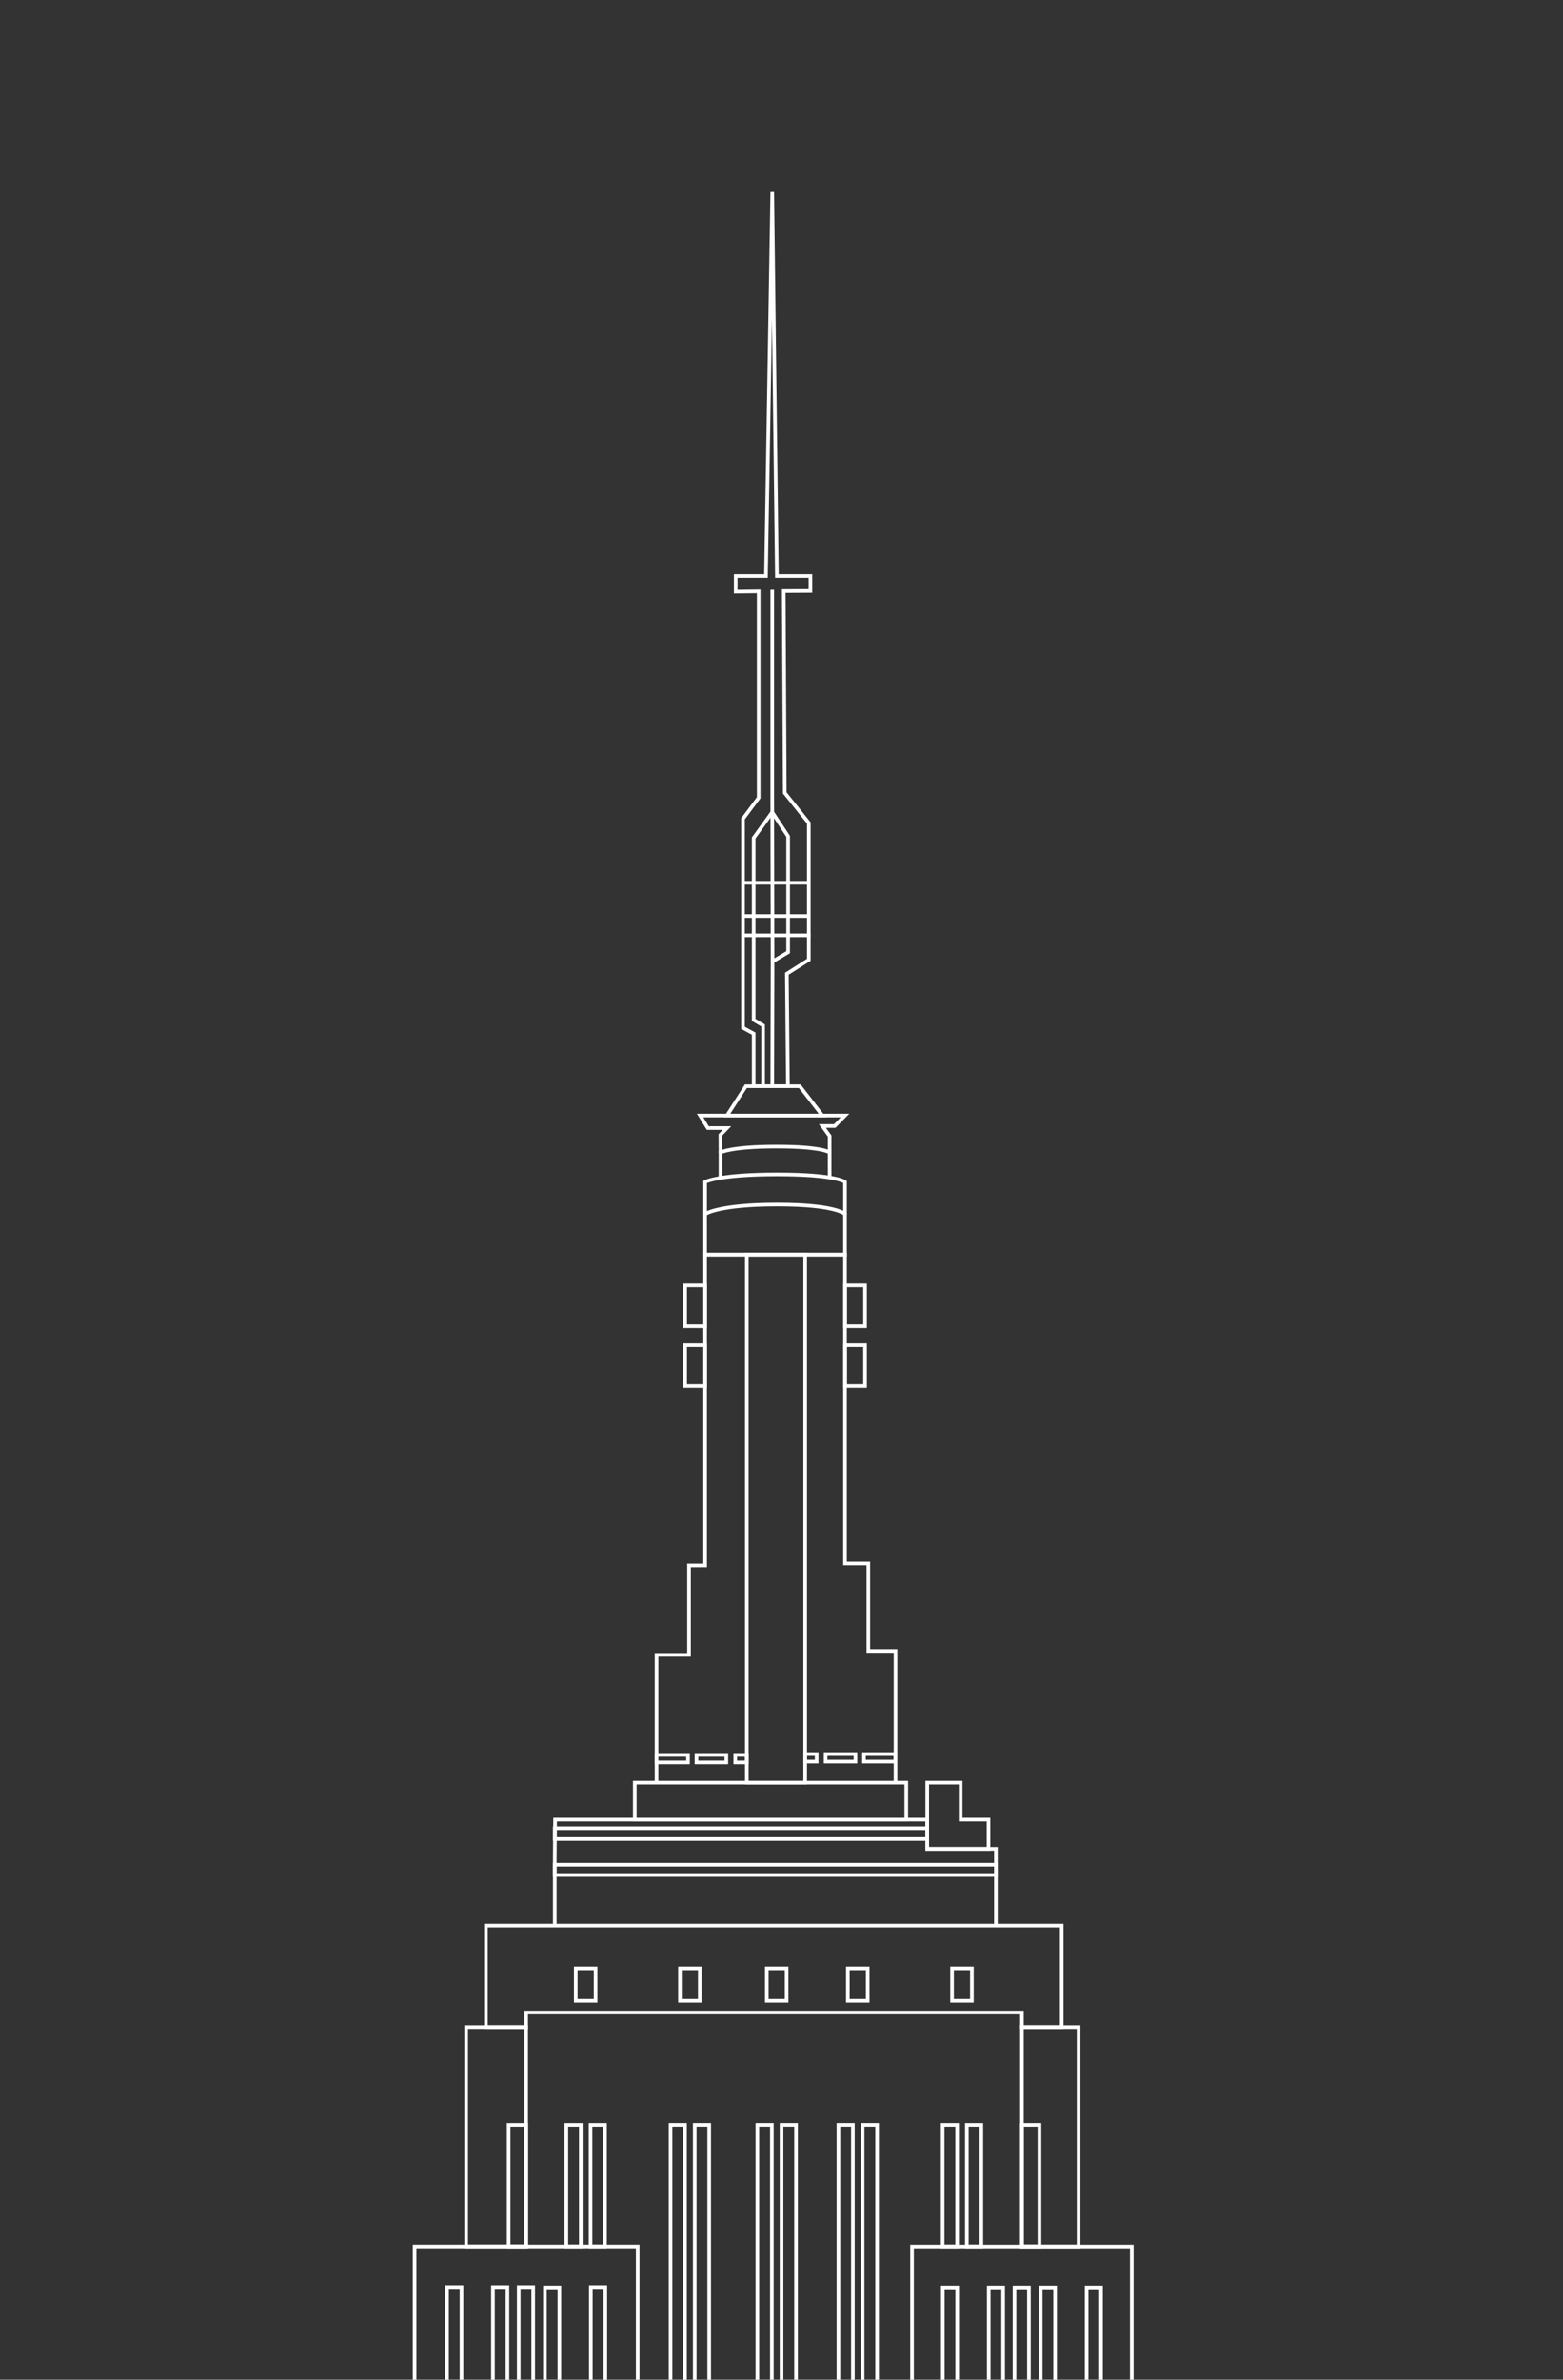 <?xml version="1.0" encoding="UTF-8"?> <!-- Generator: Adobe Illustrator 24.0.1, SVG Export Plug-In . SVG Version: 6.00 Build 0) --> <svg xmlns="http://www.w3.org/2000/svg" xmlns:xlink="http://www.w3.org/1999/xlink" id="Layer_1" x="0px" y="0px" viewBox="0 0 540 822" xml:space="preserve"><rect x="0" y="0" width="540" height="822" fill="#333333" stroke="none"/> <g> <defs> <rect id="SVGID_1_" width="540" height="822"></rect> </defs> <clipPath id="SVGID_2_"> <use xlink:href="#SVGID_1_" overflow="visible"></use> </clipPath> <g clip-path="url(#SVGID_2_)"> <rect x="143.248" y="775.981" fill="none" stroke="#FFFFFF" stroke-width="1.25" stroke-miterlimit="10" width="77.068" height="156.019"></rect> <rect x="315.096" y="776" fill="none" stroke="#FFFFFF" stroke-width="1.25" stroke-miterlimit="10" width="75.915" height="155.999"></rect> <rect x="161.048" y="700.198" fill="none" stroke="#FFFFFF" stroke-width="1.25" stroke-miterlimit="10" width="20.735" height="75.783"></rect> <rect x="353.054" y="700.198" fill="none" stroke="#FFFFFF" stroke-width="1.25" stroke-miterlimit="10" width="19.585" height="75.802"></rect> <path fill="none" stroke="#FFFFFF" stroke-width="1.25" stroke-miterlimit="10" d="M183.945,695.171"></path> <polygon fill="none" stroke="#FFFFFF" stroke-width="1.25" stroke-miterlimit="10" points="167.886,665.139 167.886,700.198 181.782,700.198 181.782,695.171 353.054,695.171 353.054,700.198 366.805,700.198 366.805,665.139 "></polygon> <polyline fill="none" stroke="#FFFFFF" stroke-width="1.25" stroke-miterlimit="10" points="191.67,665.139 191.67,641.659 191.779,628.538 320.351,628.538 320.351,638.631 344.069,638.631 344.069,665.139 "></polyline> <rect x="219.314" y="615.771" fill="none" stroke="#FFFFFF" stroke-width="1.25" stroke-miterlimit="10" width="93.791" height="12.767"></rect> <polygon fill="none" stroke="#FFFFFF" stroke-width="1.25" stroke-miterlimit="10" points="320.351,628.538 320.351,615.771 331.889,615.771 331.889,628.538 341.521,628.538 341.521,638.631 320.351,638.631 "></polygon> <polyline fill="none" stroke="#FFFFFF" stroke-width="1.25" stroke-miterlimit="10" points="226.83,615.771 226.83,571.642 238.05,571.642 238.05,540.766 243.611,540.766 243.611,433.368 291.94,433.368 291.94,540.094 299.994,540.094 299.994,570.3 309.392,570.3 309.392,615.771 "></polyline> <polygon fill="none" stroke="#FFFFFF" stroke-width="1.25" stroke-miterlimit="10" points="257.701,375.207 276.308,375.207 284.143,385.327 251.172,385.327 "></polygon> <path fill="none" stroke="#FFFFFF" stroke-width="1.25" stroke-miterlimit="10" d="M251.172,385.327"></path> <path fill="none" stroke="#FFFFFF" stroke-width="1.25" stroke-miterlimit="10" d="M290.884,417.964"></path> <polyline fill="none" stroke="#FFFFFF" stroke-width="1.25" stroke-miterlimit="10" points="248.917,398.075 248.887,392.011 251.172,389.637 244.532,389.637 241.878,385.327 291.94,385.327 288.382,388.939 284.143,388.939 286.634,392.403 286.634,398.075 "></polyline> <path fill="none" stroke="#FFFFFF" stroke-width="1.25" stroke-miterlimit="10" d="M260.385,375.207"></path> <rect x="258.014" y="433.368" fill="none" stroke="#FFFFFF" stroke-width="1.25" stroke-miterlimit="10" width="20.166" height="182.404"></rect> <g> <rect x="170.307" y="789.999" fill="none" stroke="#FFFFFF" stroke-width="1.25" stroke-miterlimit="10" width="5" height="142"></rect> <rect x="179.213" y="789.999" fill="none" stroke="#FFFFFF" stroke-width="1.25" stroke-miterlimit="10" width="5" height="142"></rect> <rect x="188.258" y="790.128" fill="none" stroke="#FFFFFF" stroke-width="1.25" stroke-miterlimit="10" width="5" height="141.871"></rect> </g> <g> <rect x="154.438" y="789.999" fill="none" stroke="#FFFFFF" stroke-width="1.25" stroke-miterlimit="10" width="5" height="142"></rect> <rect x="204.127" y="789.999" fill="none" stroke="#FFFFFF" stroke-width="1.25" stroke-miterlimit="10" width="5" height="142"></rect> </g> <g> <g> <rect x="341.591" y="790.128" fill="none" stroke="#FFFFFF" stroke-width="1.25" stroke-miterlimit="10" width="4.974" height="141.871"></rect> <rect x="350.498" y="790.128" fill="none" stroke="#FFFFFF" stroke-width="1.25" stroke-miterlimit="10" width="4.974" height="141.871"></rect> <rect x="359.542" y="790.128" fill="none" stroke="#FFFFFF" stroke-width="1.25" stroke-miterlimit="10" width="4.974" height="141.871"></rect> </g> <g> <rect x="325.722" y="790.128" fill="none" stroke="#FFFFFF" stroke-width="1.25" stroke-miterlimit="10" width="4.974" height="141.871"></rect> <rect x="375.411" y="790.128" fill="none" stroke="#FFFFFF" stroke-width="1.25" stroke-miterlimit="10" width="4.974" height="141.871"></rect> </g> </g> <rect x="198.919" y="679.903" fill="none" stroke="#FFFFFF" stroke-width="1.25" stroke-miterlimit="10" width="6.853" height="11.214"></rect> <rect x="234.919" y="679.903" fill="none" stroke="#FFFFFF" stroke-width="1.25" stroke-miterlimit="10" width="6.853" height="11.214"></rect> <rect x="264.919" y="679.903" fill="none" stroke="#FFFFFF" stroke-width="1.25" stroke-miterlimit="10" width="6.853" height="11.214"></rect> <rect x="292.919" y="679.903" fill="none" stroke="#FFFFFF" stroke-width="1.25" stroke-miterlimit="10" width="6.853" height="11.214"></rect> <rect x="328.919" y="679.903" fill="none" stroke="#FFFFFF" stroke-width="1.25" stroke-miterlimit="10" width="6.853" height="11.214"></rect> <rect x="353.054" y="733.981" fill="none" stroke="#FFFFFF" stroke-width="1.25" stroke-miterlimit="10" width="6.062" height="42"></rect> <g> <rect x="195.666" y="733.981" fill="none" stroke="#FFFFFF" stroke-width="1.25" stroke-miterlimit="10" width="5" height="42"></rect> <rect x="204.025" y="733.981" fill="none" stroke="#FFFFFF" stroke-width="1.25" stroke-miterlimit="10" width="5" height="42"></rect> </g> <g> <rect x="325.666" y="733.981" fill="none" stroke="#FFFFFF" stroke-width="1.25" stroke-miterlimit="10" width="5" height="42"></rect> <rect x="334.025" y="733.981" fill="none" stroke="#FFFFFF" stroke-width="1.25" stroke-miterlimit="10" width="5" height="42"></rect> </g> <g> <rect x="231.666" y="733.981" fill="none" stroke="#FFFFFF" stroke-width="1.25" stroke-miterlimit="10" width="5" height="198.019"></rect> <rect x="240.025" y="733.981" fill="none" stroke="#FFFFFF" stroke-width="1.25" stroke-miterlimit="10" width="5" height="198.019"></rect> </g> <g> <rect x="261.666" y="733.981" fill="none" stroke="#FFFFFF" stroke-width="1.25" stroke-miterlimit="10" width="5" height="198.019"></rect> <rect x="270.025" y="733.981" fill="none" stroke="#FFFFFF" stroke-width="1.25" stroke-miterlimit="10" width="5" height="198.019"></rect> </g> <g> <rect x="289.666" y="733.981" fill="none" stroke="#FFFFFF" stroke-width="1.25" stroke-miterlimit="10" width="5" height="198.019"></rect> <rect x="298.025" y="733.981" fill="none" stroke="#FFFFFF" stroke-width="1.25" stroke-miterlimit="10" width="5" height="198.019"></rect> </g> <rect x="226.83" y="606.195" fill="none" stroke="#FFFFFF" stroke-width="1.25" stroke-miterlimit="10" width="10.863" height="2.592"></rect> <rect x="240.627" y="606.195" fill="none" stroke="#FFFFFF" stroke-width="1.25" stroke-miterlimit="10" width="10.311" height="2.592"></rect> <rect x="254.025" y="606.195" fill="none" stroke="#FFFFFF" stroke-width="1.25" stroke-miterlimit="10" width="3.971" height="2.592"></rect> <path fill="none" stroke="#FFFFFF" stroke-width="1.25" stroke-miterlimit="10" d="M260.385,357.028"></path> <polyline fill="none" stroke="#FFFFFF" stroke-width="1.25" stroke-miterlimit="10" points="266.806,375.207 266.909,332.119 272.289,328.916 272.289,288.887 266.806,280.56 266.806,203.703 "></polyline> <polyline fill="none" stroke="#FFFFFF" stroke-width="1.25" stroke-miterlimit="10" points="263.643,375.207 263.643,354.215 260.385,352.294 260.385,289.455 266.806,280.56 266.909,332.119 "></polyline> <line fill="none" stroke="#FFFFFF" stroke-width="1.25" stroke-miterlimit="10" x1="256.702" y1="304.923" x2="279.436" y2="304.923"></line> <line fill="none" stroke="#FFFFFF" stroke-width="1.25" stroke-miterlimit="10" x1="256.702" y1="316.414" x2="279.436" y2="316.414"></line> <line fill="none" stroke="#FFFFFF" stroke-width="1.25" stroke-miterlimit="10" x1="256.702" y1="323.077" x2="280.002" y2="323.077"></line> <rect x="236.71" y="443.987" fill="none" stroke="#FFFFFF" stroke-width="1.25" stroke-miterlimit="10" width="6.901" height="14.105"></rect> <rect x="236.71" y="464.655" fill="none" stroke="#FFFFFF" stroke-width="1.25" stroke-miterlimit="10" width="6.901" height="14.105"></rect> <rect x="291.957" y="443.987" fill="none" stroke="#FFFFFF" stroke-width="1.25" stroke-miterlimit="10" width="6.901" height="14.105"></rect> <rect x="291.957" y="464.655" fill="none" stroke="#FFFFFF" stroke-width="1.25" stroke-miterlimit="10" width="6.901" height="14.105"></rect> <rect x="191.67" y="644.113" fill="none" stroke="#FFFFFF" stroke-width="1.25" stroke-miterlimit="10" width="152.398" height="3.551"></rect> <rect x="191.67" y="631.506" fill="none" stroke="#FFFFFF" stroke-width="1.25" stroke-miterlimit="10" width="128.681" height="3.729"></rect> <rect x="175.72" y="733.981" fill="none" stroke="#FFFFFF" stroke-width="1.25" stroke-miterlimit="10" width="6.062" height="42"></rect> <rect x="298.483" y="605.92" transform="matrix(-1 -1.224647e-16 1.224647e-16 -1 607.829 1214.432)" fill="none" stroke="#FFFFFF" stroke-width="1.25" stroke-miterlimit="10" width="10.863" height="2.592"></rect> <rect x="285.238" y="605.92" transform="matrix(-1 -1.224647e-16 1.224647e-16 -1 580.786 1214.432)" fill="none" stroke="#FFFFFF" stroke-width="1.25" stroke-miterlimit="10" width="10.311" height="2.592"></rect> <rect x="278.18" y="605.92" transform="matrix(-1 -1.224647e-16 1.224647e-16 -1 560.33 1214.432)" fill="none" stroke="#FFFFFF" stroke-width="1.25" stroke-miterlimit="10" width="3.971" height="2.592"></rect> <path fill="none" stroke="#FFFFFF" stroke-width="1.25" stroke-miterlimit="10" d="M268.488,416.065 c-20.353,0-24.877,3.29-24.877,3.29v14.013h48.329v-14.013 C291.94,419.355,288.841,416.065,268.488,416.065z"></path> <path fill="none" stroke="#FFFFFF" stroke-width="1.25" stroke-miterlimit="10" d="M291.94,419.356v-11.094 c0,0-3.098-2.605-23.452-2.605c-20.353,0-24.877,2.605-24.877,2.605v11.094"></path> <path fill="none" stroke="#FFFFFF" stroke-width="1.25" stroke-miterlimit="10" d="M286.634,406.733v-8.658 c0,0-2.418-2.033-18.302-2.033c-15.884,0-19.415,2.033-19.415,2.033v8.658"></path> <g> <rect x="170.307" y="945.017" fill="none" stroke="#FFFFFF" stroke-width="1.25" stroke-miterlimit="10" width="5" height="242.983"></rect> <rect x="179.213" y="945.017" fill="none" stroke="#FFFFFF" stroke-width="1.25" stroke-miterlimit="10" width="5" height="242.983"></rect> <rect x="188.258" y="945.237" fill="none" stroke="#FFFFFF" stroke-width="1.25" stroke-miterlimit="10" width="5" height="242.763"></rect> </g> <rect x="204.127" y="945.017" fill="none" stroke="#FFFFFF" stroke-width="1.25" stroke-miterlimit="10" width="5" height="242.983"></rect> <rect x="213.033" y="945.017" fill="none" stroke="#FFFFFF" stroke-width="1.25" stroke-miterlimit="10" width="5" height="242.983"></rect> <rect x="145.531" y="945.017" fill="none" stroke="#FFFFFF" stroke-width="1.25" stroke-miterlimit="10" width="5" height="242.983"></rect> <rect x="154.438" y="945.017" fill="none" stroke="#FFFFFF" stroke-width="1.25" stroke-miterlimit="10" width="5" height="242.983"></rect> <g> <rect x="341.578" y="945.017" fill="none" stroke="#FFFFFF" stroke-width="1.25" stroke-miterlimit="10" width="5" height="242.983"></rect> <rect x="350.485" y="945.017" fill="none" stroke="#FFFFFF" stroke-width="1.25" stroke-miterlimit="10" width="5" height="242.983"></rect> <rect x="359.529" y="945.237" fill="none" stroke="#FFFFFF" stroke-width="1.25" stroke-miterlimit="10" width="5" height="242.763"></rect> </g> <rect x="375.398" y="945.017" fill="none" stroke="#FFFFFF" stroke-width="1.25" stroke-miterlimit="10" width="5" height="242.983"></rect> <rect x="384.305" y="945.017" fill="none" stroke="#FFFFFF" stroke-width="1.25" stroke-miterlimit="10" width="5" height="242.983"></rect> <rect x="316.803" y="945.017" fill="none" stroke="#FFFFFF" stroke-width="1.25" stroke-miterlimit="10" width="5" height="242.983"></rect> <rect x="325.709" y="945.017" fill="none" stroke="#FFFFFF" stroke-width="1.25" stroke-miterlimit="10" width="5" height="242.983"></rect> <rect x="136.585" y="931.999" fill="none" stroke="#FFFFFF" stroke-width="1.25" stroke-miterlimit="10" width="90.395" height="256.001"></rect> <rect x="307.856" y="931.999" fill="none" stroke="#FFFFFF" stroke-width="1.25" stroke-miterlimit="10" width="90.395" height="256.001"></rect> <polygon fill="none" stroke="#FFFFFF" stroke-width="1.25" stroke-miterlimit="10" points="268.414,198.938 266.806,66.307 264.638,198.938 254.177,198.938 254.177,199.1 254.177,204.1 254.177,204.348 262.115,204.249 262.115,275.566 256.702,282.817 256.702,355.026 260.385,357.028 260.385,375.207 272.219,375.207 271.858,336.339 279.436,331.532 279.436,284.261 271.137,273.892 270.776,204.152 280.002,204.1 280.002,199.083 280.002,198.938 "></polygon> </g> </g> </svg> 